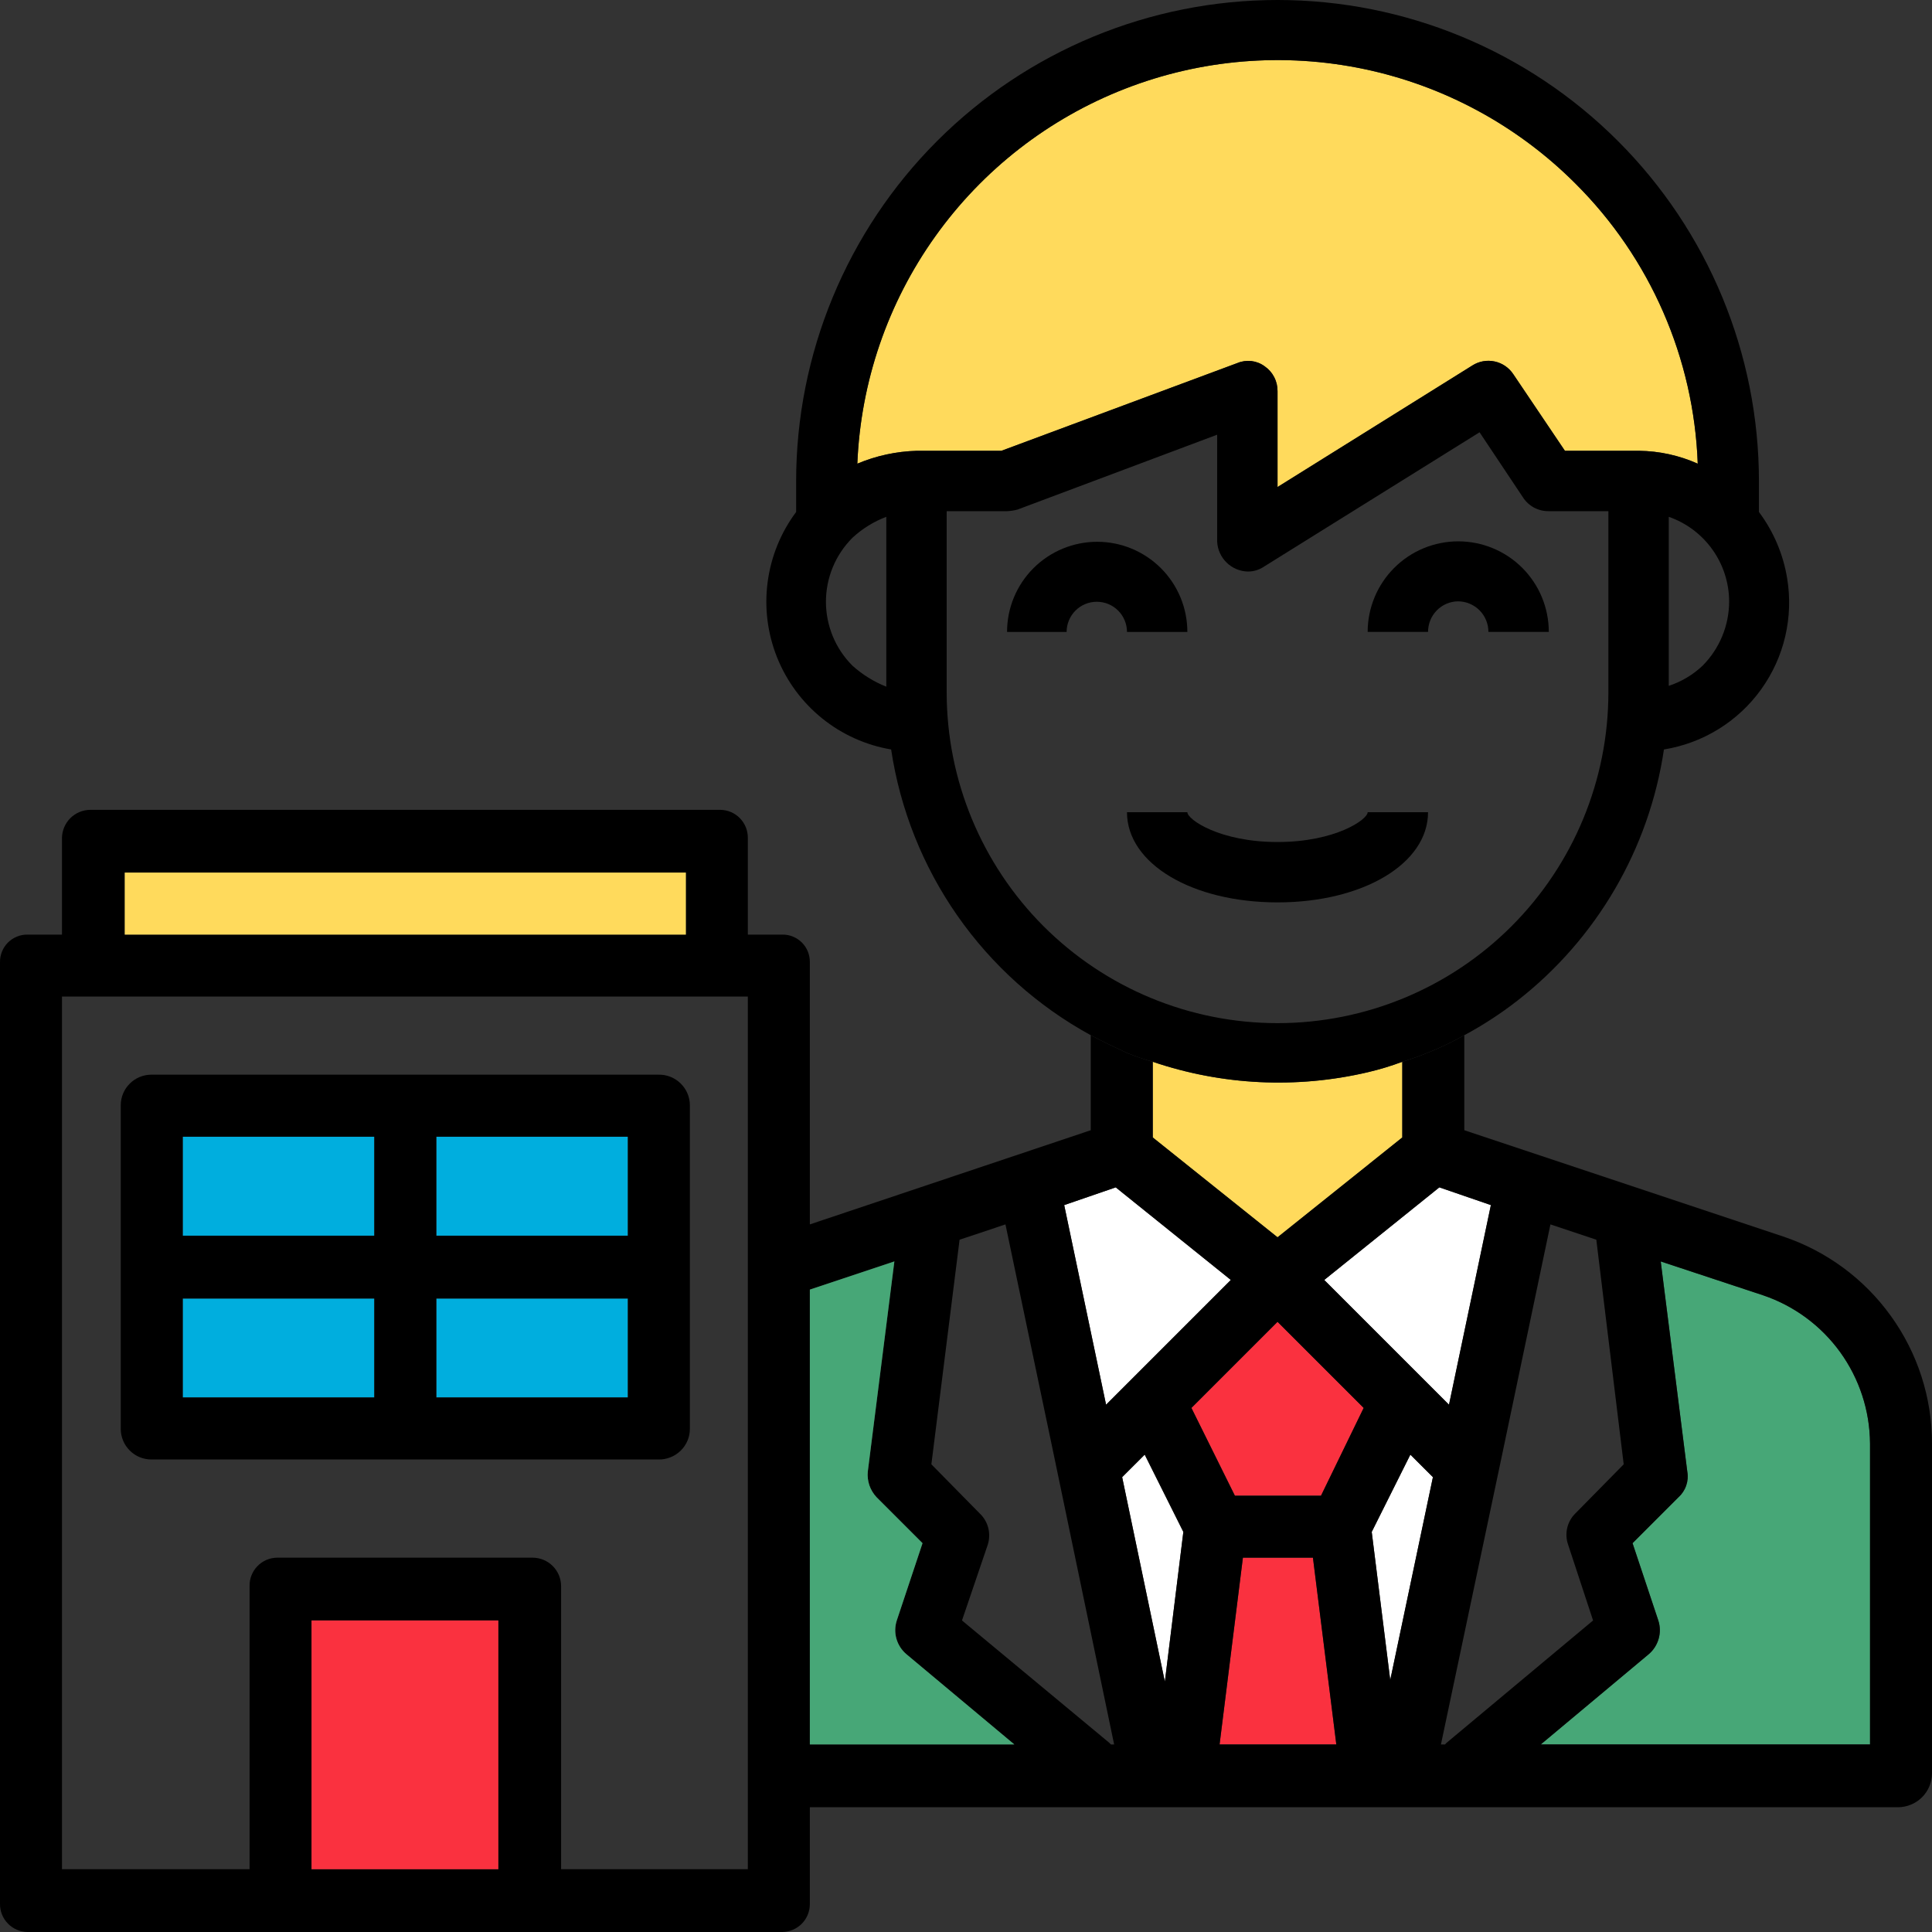 <svg width="40" height="40" viewBox="0 0 40 40" fill="none" xmlns="http://www.w3.org/2000/svg">
<rect x="0" y="0" width="40" height="40" fill="#333333" stroke="none"/>
<g clip-path="url(#clip0_5563_1121)">
<path d="M36.5 26.816L34.384 26.116L34.934 30.466C34.951 30.563 34.943 30.663 34.911 30.757C34.879 30.85 34.824 30.934 34.75 31L33.8 31.95L34.334 33.55C34.374 33.673 34.376 33.805 34.34 33.93C34.305 34.055 34.233 34.166 34.134 34.249L31.9 36.116H38.717V29.883C38.712 29.205 38.496 28.545 38.099 27.995C37.702 27.445 37.143 27.033 36.5 26.816Z" fill="#47A777"/>
<path d="M27.417 26.5L30 29.083L30.867 24.95L29.8 24.583L27.417 26.5Z" fill="white"/>
<path d="M30.183 12.45C30.351 12.45 30.512 12.516 30.631 12.635C30.75 12.754 30.816 12.915 30.816 13.083H32.066C32.066 12.586 31.869 12.109 31.517 11.757C31.166 11.406 30.689 11.208 30.191 11.208C29.694 11.208 29.217 11.406 28.866 11.757C28.514 12.109 28.316 12.586 28.316 13.083H29.566C29.566 12.918 29.63 12.758 29.745 12.64C29.86 12.521 30.018 12.453 30.183 12.45Z" fill="black"/>
<path d="M29.667 30.583L29.2 30.116L28.4 31.716L28.784 34.783L29.667 30.583Z" fill="white"/>
<path d="M26.45 27.366L24.667 29.149L25.567 30.966H27.35L28.234 29.149L26.45 27.366Z" fill="#FA313F"/>
<path d="M25.733 32.25L25.25 36.117H27.667L27.183 32.25H25.733Z" fill="#FA313F"/>
<path d="M25.617 7.517C25.709 7.478 25.809 7.464 25.909 7.475C26.008 7.487 26.103 7.524 26.183 7.584C26.267 7.641 26.335 7.718 26.381 7.808C26.428 7.899 26.451 7.999 26.45 8.1V10.084L30.483 7.567C30.621 7.479 30.787 7.45 30.946 7.484C31.105 7.518 31.244 7.614 31.333 7.75L32.4 9.334H33.933C34.353 9.338 34.767 9.429 35.15 9.6C35.071 7.416 34.166 5.343 32.617 3.8C31.42 2.602 29.901 1.778 28.244 1.43C26.587 1.082 24.864 1.224 23.287 1.84C21.71 2.455 20.346 3.517 19.363 4.895C18.379 6.273 17.819 7.908 17.75 9.6C18.141 9.435 18.559 9.345 18.983 9.334H20.733L25.617 7.517Z" fill="#FFDA5C"/>
<path d="M25.483 26.5L23.1 24.583L22.033 24.95L22.9 29.083L25.483 26.5Z" fill="white"/>
<path d="M29.566 16.816H28.316C28.316 16.966 27.65 17.433 26.45 17.433C25.25 17.433 24.583 16.966 24.583 16.816H23.333C23.333 17.883 24.683 18.683 26.45 18.683C28.216 18.683 29.566 17.883 29.566 16.816Z" fill="black"/>
<path d="M23.866 21.983V23.55L26.45 25.617L29.033 23.55V21.983C28.799 22.071 28.559 22.143 28.316 22.2C26.842 22.545 25.3 22.47 23.866 21.983Z" fill="#FFDA5C"/>
<path d="M24.117 34.816L24.5 31.716L23.7 30.116L23.233 30.583L24.117 34.816Z" fill="white"/>
<path d="M23.867 21.983C25.3 22.47 26.842 22.545 28.317 22.2C28.56 22.143 28.799 22.071 29.033 21.983C29.479 21.846 29.909 21.661 30.317 21.433C30.703 21.226 31.071 20.986 31.417 20.717C33.058 19.437 34.144 17.575 34.45 15.517C34.851 15.452 35.235 15.309 35.581 15.095C35.926 14.882 36.226 14.602 36.463 14.272C36.7 13.942 36.87 13.569 36.962 13.173C37.054 12.777 37.067 12.367 37 11.967C36.918 11.471 36.718 11.002 36.417 10.6V9.967C36.417 7.323 35.367 4.788 33.497 2.919C31.628 1.05 29.093 0 26.45 0C23.807 0 21.271 1.05 19.402 2.919C17.533 4.788 16.483 7.323 16.483 9.967V10.6C16.165 11.026 15.962 11.526 15.893 12.053C15.823 12.58 15.891 13.116 16.088 13.61C16.286 14.103 16.606 14.538 17.02 14.872C17.433 15.206 17.926 15.428 18.45 15.517C18.636 16.755 19.106 17.933 19.823 18.96C20.54 19.986 21.485 20.833 22.583 21.433C22.833 21.567 23.083 21.683 23.333 21.8C23.507 21.871 23.686 21.932 23.867 21.983ZM35.25 13.783C35.05 13.972 34.811 14.114 34.55 14.2V10.7C34.914 10.827 35.229 11.063 35.453 11.377C35.677 11.69 35.798 12.065 35.8 12.45C35.8 12.95 35.602 13.429 35.25 13.783ZM18.35 14.217C18.093 14.115 17.856 13.968 17.65 13.783C17.476 13.61 17.337 13.403 17.243 13.176C17.149 12.948 17.1 12.704 17.1 12.458C17.1 12.212 17.149 11.968 17.243 11.741C17.337 11.514 17.476 11.307 17.65 11.133C17.853 10.945 18.091 10.798 18.35 10.7V14.217ZM17.75 9.6C17.819 7.908 18.379 6.273 19.363 4.895C20.346 3.517 21.71 2.455 23.287 1.84C24.864 1.224 26.587 1.082 28.244 1.43C29.901 1.778 31.42 2.602 32.617 3.8C34.166 5.342 35.071 7.415 35.15 9.6C34.767 9.429 34.353 9.338 33.933 9.333H32.4L31.333 7.75C31.244 7.614 31.105 7.518 30.946 7.484C30.787 7.449 30.62 7.479 30.483 7.567L26.45 10.083V8.1C26.451 7.999 26.428 7.898 26.381 7.808C26.335 7.718 26.267 7.641 26.183 7.583C26.103 7.524 26.008 7.487 25.909 7.475C25.809 7.464 25.709 7.478 25.617 7.517L20.733 9.333H18.983C18.559 9.345 18.141 9.435 17.75 9.6ZM19.6 14.333V10.583H20.85C20.923 10.58 20.996 10.569 21.067 10.55L25.2 9V11.217C25.209 11.38 25.279 11.534 25.396 11.648C25.514 11.763 25.67 11.829 25.833 11.833C25.952 11.834 26.068 11.799 26.167 11.733L30.633 8.95L31.533 10.3C31.591 10.389 31.67 10.461 31.763 10.511C31.857 10.56 31.961 10.585 32.067 10.583H33.3V14.333C33.3 16.15 32.578 17.892 31.294 19.177C30.009 20.462 28.267 21.183 26.45 21.183C24.633 21.183 22.891 20.462 21.606 19.177C20.322 17.892 19.6 16.15 19.6 14.333Z" fill="black"/>
<path d="M24.583 13.084C24.583 12.588 24.386 12.114 24.036 11.764C23.686 11.414 23.211 11.217 22.716 11.217C22.221 11.217 21.746 11.414 21.396 11.764C21.046 12.114 20.85 12.588 20.85 13.084H22.083C22.083 12.918 22.149 12.759 22.266 12.642C22.383 12.524 22.542 12.459 22.708 12.459C22.874 12.459 23.033 12.524 23.15 12.642C23.267 12.759 23.333 12.918 23.333 13.084H24.583Z" fill="black"/>
<path d="M36.917 25.6L30.317 23.4V21.433C29.91 21.661 29.479 21.846 29.033 21.983V23.55L26.45 25.617L23.867 23.55V21.983C23.686 21.932 23.508 21.871 23.333 21.8C23.083 21.683 22.833 21.567 22.583 21.433V23.4L16.767 25.35V19.917C16.767 19.842 16.753 19.768 16.725 19.699C16.697 19.63 16.655 19.567 16.602 19.514C16.549 19.462 16.487 19.42 16.418 19.392C16.349 19.363 16.275 19.349 16.2 19.35H15.483V17.35C15.485 17.198 15.427 17.051 15.32 16.941C15.214 16.832 15.069 16.769 14.917 16.767H1.867C1.713 16.768 1.565 16.83 1.456 16.939C1.347 17.048 1.285 17.196 1.283 17.35V19.35H0.567C0.492 19.349 0.418 19.363 0.349 19.392C0.28 19.42 0.217 19.462 0.165 19.514C0.112 19.567 0.07 19.63 0.042 19.699C0.014 19.768 -0.001 19.842 3.95897e-05 19.917V39.417C-0.002 39.569 0.057 39.716 0.163 39.825C0.269 39.934 0.414 39.997 0.567 40H16.2C16.352 39.997 16.497 39.934 16.604 39.825C16.71 39.716 16.768 39.569 16.767 39.417V37.417H39.3C39.485 37.415 39.663 37.341 39.794 37.21C39.925 37.079 39.999 36.902 40 36.717V29.883C40 28.936 39.702 28.013 39.148 27.245C38.595 26.476 37.815 25.901 36.917 25.6ZM2.583 18.067H14.2V19.35H2.583V18.067ZM10.317 38.7H6.45V33.55H10.317V38.7ZM15.483 38.7H11.617V32.833C11.615 32.679 11.553 32.532 11.444 32.423C11.335 32.314 11.188 32.252 11.033 32.25H5.733C5.581 32.253 5.436 32.315 5.33 32.425C5.224 32.534 5.165 32.681 5.167 32.833V38.7H1.283V20.633H15.483V38.7ZM33.617 30.317L32.617 31.333C32.532 31.416 32.474 31.521 32.447 31.636C32.421 31.752 32.427 31.872 32.467 31.983L32.983 33.55L29.95 36.083L29.917 36.117H29.833L31.1 30.117L32.1 25.35L33.05 25.667L33.617 30.317ZM25.567 30.967L24.667 29.15L26.45 27.367L28.233 29.15L27.35 30.967H25.567ZM23.7 30.117L24.5 31.717L24.117 34.817L23.233 30.583L23.7 30.117ZM29.2 30.117L29.667 30.583L28.783 34.783L28.4 31.717L29.2 30.117ZM30.867 24.95L30 29.083L27.417 26.5L29.8 24.583L30.867 24.95ZM23.1 24.583L25.483 26.5L22.9 29.083L22.033 24.95L23.1 24.583ZM20.817 25.35L21.817 30.117L23.067 36.117H23L22.967 36.083L19.917 33.55L20.45 31.983C20.486 31.87 20.49 31.749 20.461 31.634C20.431 31.519 20.37 31.415 20.283 31.333L19.283 30.317L19.867 25.667L20.817 25.35ZM16.767 36.117V26.7L18.517 26.117L17.967 30.467C17.957 30.563 17.969 30.661 18 30.753C18.032 30.845 18.083 30.929 18.15 31L19.1 31.95L18.567 33.55C18.527 33.673 18.525 33.806 18.56 33.93C18.596 34.055 18.668 34.166 18.767 34.25L21 36.117H16.767ZM25.25 36.117L25.733 32.25H27.183L27.667 36.117H25.25ZM38.717 36.117H31.9L34.133 34.25C34.232 34.166 34.304 34.055 34.34 33.93C34.376 33.806 34.373 33.673 34.333 33.55L33.8 31.95L34.75 31C34.823 30.934 34.879 30.85 34.911 30.757C34.943 30.664 34.951 30.564 34.933 30.467L34.383 26.117L36.5 26.817C37.143 27.034 37.702 27.446 38.099 27.995C38.496 28.545 38.712 29.205 38.717 29.883V36.117Z" fill="black"/>
<path d="M18.567 33.55L19.1 31.95L18.15 31C18.083 30.929 18.032 30.845 18 30.753C17.969 30.661 17.957 30.563 17.967 30.466L18.517 26.116L16.767 26.7V36.116H21L18.767 34.249C18.668 34.166 18.596 34.055 18.56 33.93C18.524 33.805 18.527 33.673 18.567 33.55Z" fill="#47A777"/>
<path d="M2.583 18.066H14.2V19.35H2.583V18.066Z" fill="#FFDA5C"/>
<path d="M9.033 26.884H13V28.934H9.033V26.884Z" fill="#00AEDE"/>
<path d="M9.033 23.533H13V25.583H9.033V23.533Z" fill="#00AEDE"/>
<path d="M6.45 33.55H10.317V38.7H6.45V33.55Z" fill="#FA313F"/>
<path d="M3.783 26.884H7.75V28.934H3.783V26.884Z" fill="#00AEDE"/>
<path d="M3.783 23.533H7.75V25.583H3.783V23.533Z" fill="#00AEDE"/>
<path d="M3.133 30.217H13.633C13.718 30.219 13.802 30.203 13.88 30.172C13.959 30.142 14.03 30.095 14.091 30.036C14.152 29.977 14.2 29.907 14.233 29.829C14.266 29.752 14.283 29.668 14.283 29.584V22.884C14.283 22.799 14.266 22.715 14.233 22.638C14.2 22.56 14.152 22.49 14.091 22.431C14.03 22.372 13.959 22.325 13.88 22.294C13.802 22.263 13.718 22.248 13.633 22.25H3.133C2.965 22.25 2.804 22.317 2.686 22.436C2.567 22.554 2.5 22.715 2.5 22.884V29.584C2.5 29.751 2.567 29.913 2.686 30.031C2.804 30.15 2.965 30.217 3.133 30.217ZM3.783 26.884H7.75V28.933H3.783V26.884ZM13 28.933H9.033V26.884H13V28.933ZM13 25.584H9.033V23.534H13V25.584ZM3.783 23.534H7.75V25.584H3.783V23.534Z" fill="black"/>
</g>
<defs>
<clipPath id="clip0_5563_1121">
<rect width="40" height="40" fill="white"/>
</clipPath>
</defs>
</svg>
